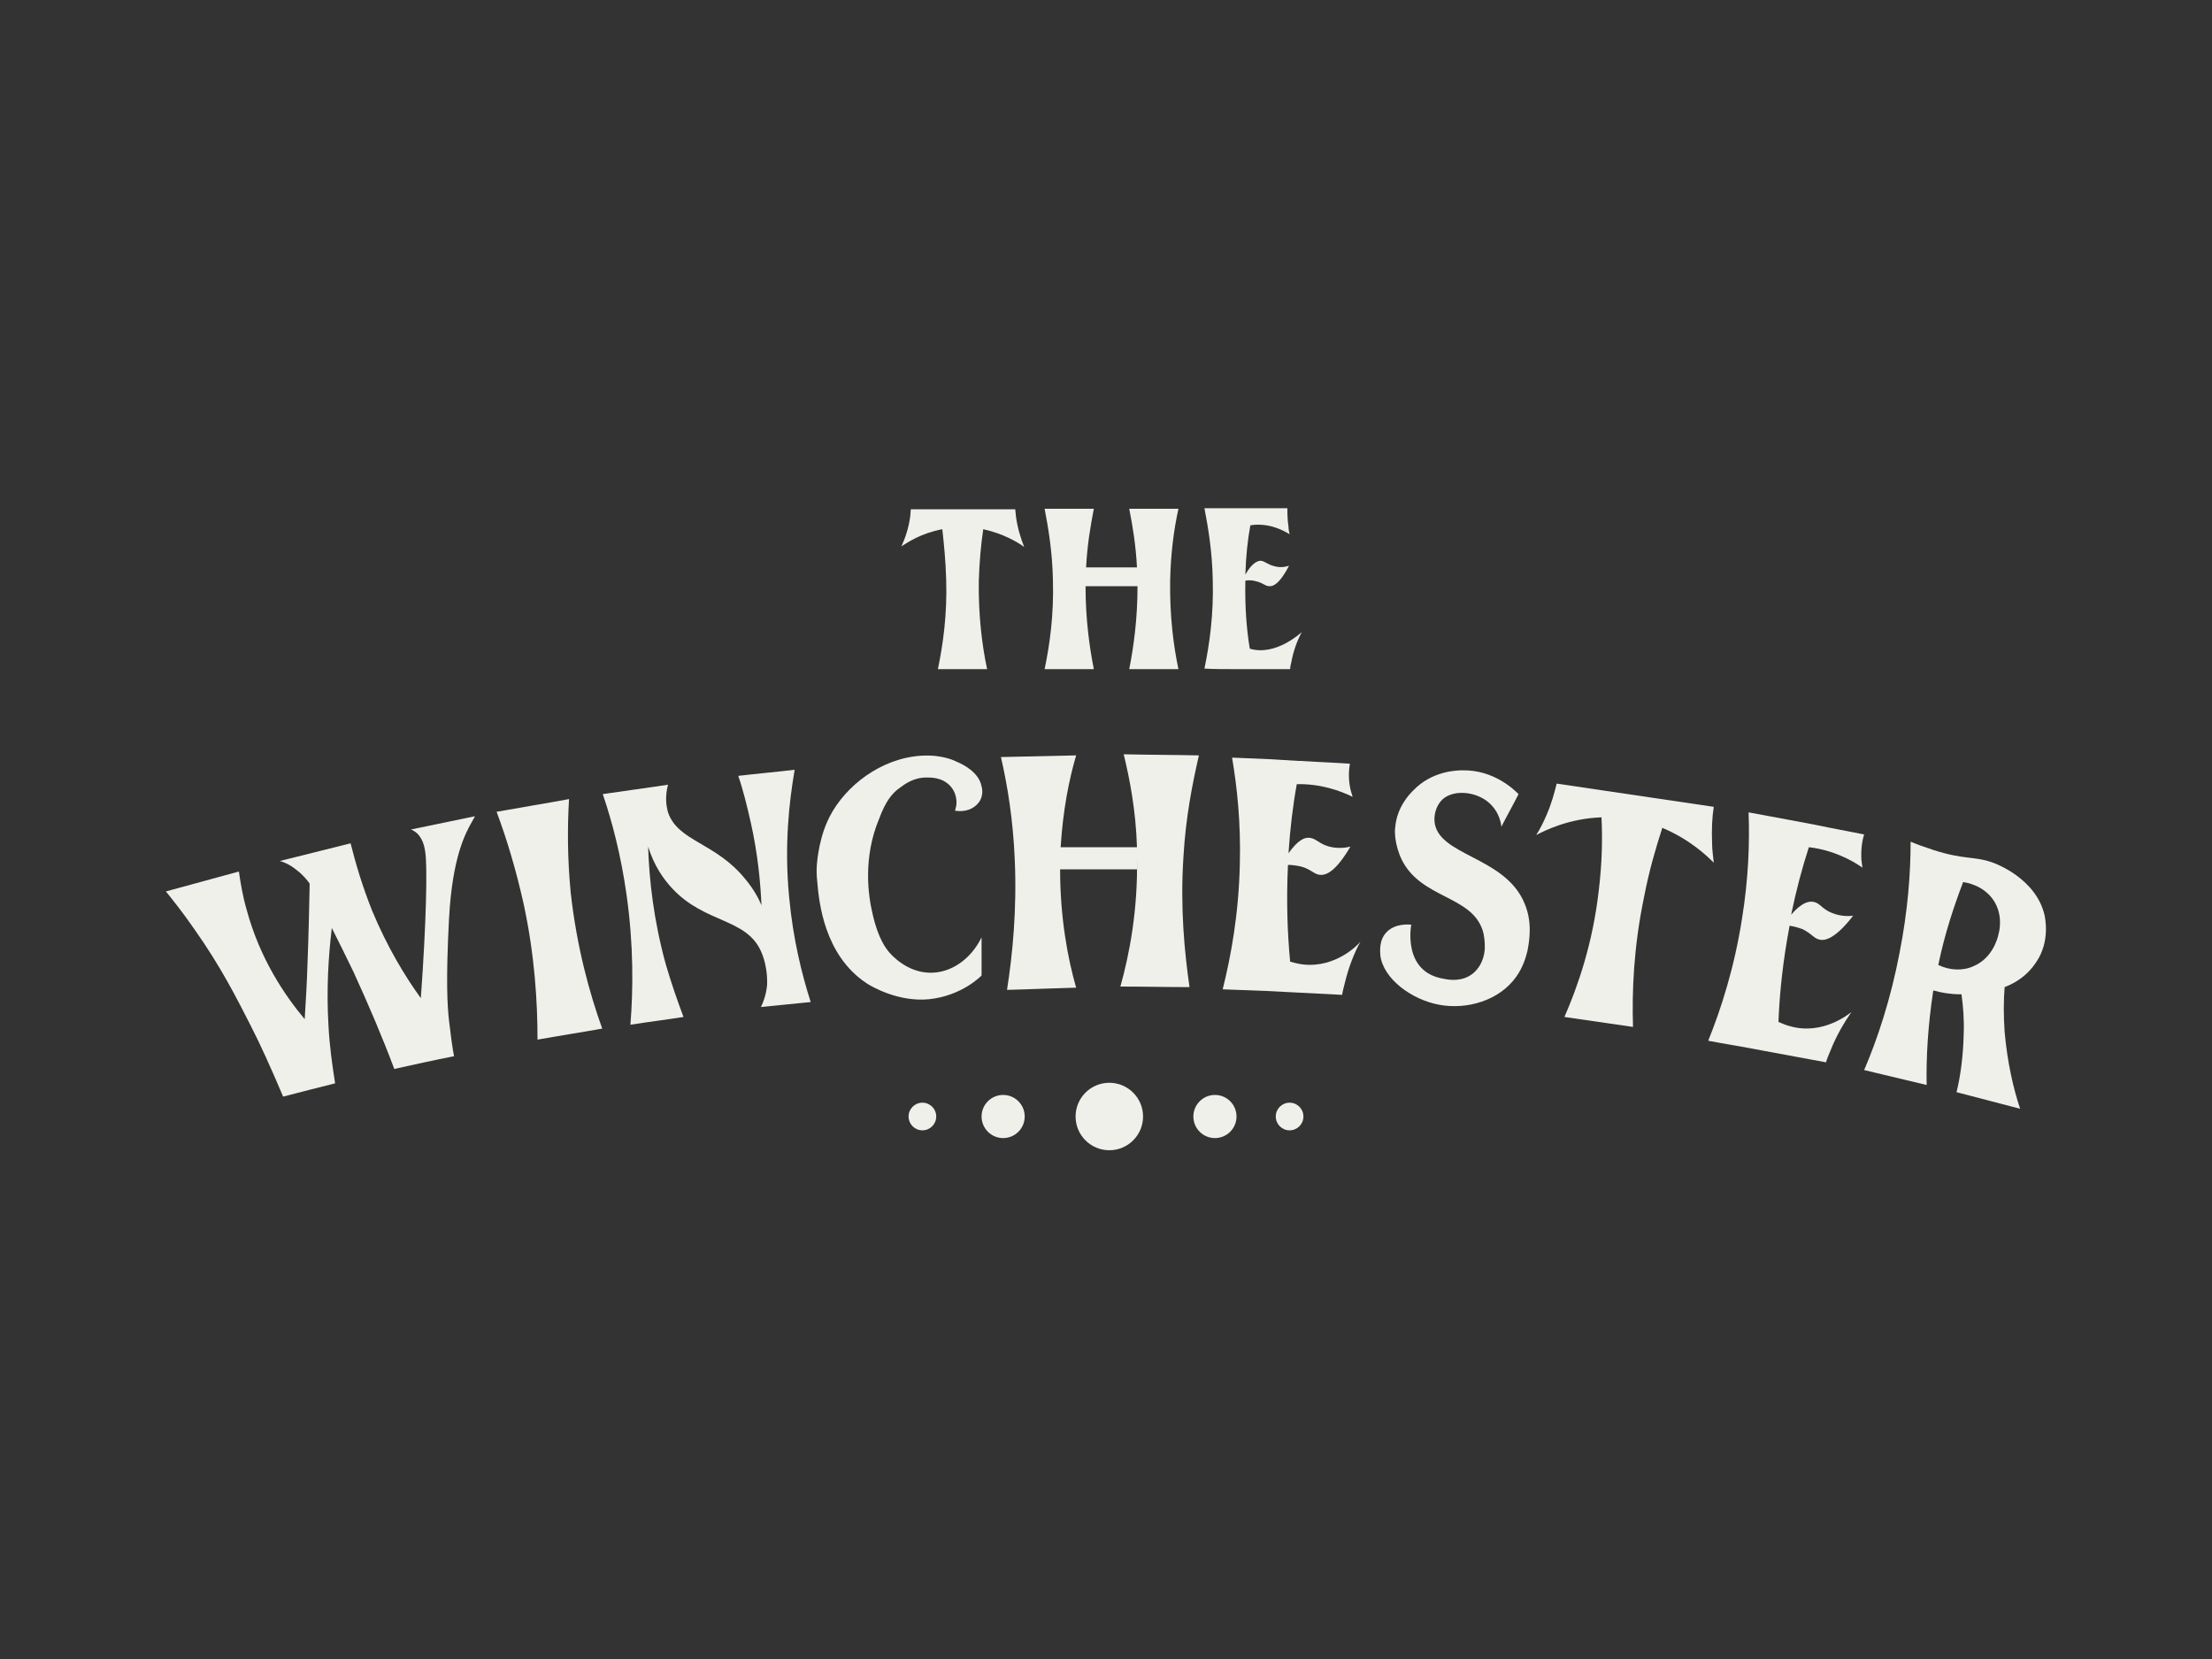 <?xml version="1.0" encoding="UTF-8"?>
<!-- Generator: Adobe Illustrator 28.0.0, SVG Export Plug-In . SVG Version: 6.00 Build 0)  -->
<svg xmlns="http://www.w3.org/2000/svg" xmlns:xlink="http://www.w3.org/1999/xlink" version="1.1" id="Layer_1" width="400" height="300" viewBox="0 0 400 300" style="enable-background:new 0 0 400 300;" xml:space="preserve">
<rect x="0" y="0" width="400" height="300" fill="#333333" stroke="none"/>
<style type="text/css">
	.st0{fill:#F0F0EB;}
</style>
<g>
	<path class="st0" d="M197.8,121c-0.8-4-1.5-9.1-1.5-15h9.4c0,5.9-0.7,11-1.5,15c3,0,6,0,8.9,0c-0.9-4.2-1.6-9.7-1.5-16   c0.1-5,0.7-9.4,1.5-13c-3,0-6,0-8.9,0c0.6,3,1.2,6.6,1.4,10.6h-9.2c0.2-4,0.8-7.5,1.4-10.6c-3,0-6,0-8.9,0   c0.7,3.6,1.4,7.9,1.5,12.8c0.2,6.4-0.6,11.9-1.5,16.2C191.9,121,194.8,121,197.8,121z"></path>
	<path class="st0" d="M223.1,121c1.2,0,2.3,0,3.5,0c2.2,0,4.4,0,6.7,0c0-0.4,0.1-0.8,0.2-1.2c0.4-2.2,1.1-4,1.9-5.5   c-0.2,0.2-4.8,4.4-9.4,3c-0.6-3.6-0.9-7.7-0.8-12.3c0.5-0.1,1.2-0.1,1.9,0.1c1.3,0.3,1.7,0.9,2.4,0.9c0.8,0.1,2-0.6,3.6-3.7   c-0.6,0.2-1.5,0.4-2.6,0.1c-1.3-0.3-1.7-0.9-2.5-1c-0.6,0-1.6,0.4-2.8,2.5c0.1-3.2,0.4-6.2,0.9-8.9c0.2,0,0.5-0.1,0.8-0.1   c3-0.2,5.3,1.1,6.3,1.7c-0.1-0.4-0.2-0.9-0.2-1.4c-0.2-1.2-0.2-2.3-0.2-3.3h-6.1c-1.4,0-2.8,0-4.2,0c-1.6,0-3.1,0-4.7,0   c0.7,3.6,1.4,7.9,1.5,12.8c0.2,6.4-0.6,11.9-1.5,16.2C219.5,121,221.3,121,223.1,121z"></path>
	<path class="st0" d="M171.1,104.8c0.2,6.4-0.6,11.9-1.5,16.2c3,0,6,0,8.9,0c-0.9-4.2-1.6-9.7-1.5-16c0.1-3.4,0.4-6.6,0.8-9.3   c3.7,0.8,6.3,2.4,7.4,3.2c-0.6-1.5-1.2-3.4-1.5-5.6c0-0.4-0.1-0.8-0.1-1.2c-1.7,0-3.4,0-5.1,0c-3,0-6,0-8.9,0c-1.6,0-3.3,0-4.9,0   c0,0.4-0.1,0.9-0.1,1.3c-0.3,2.1-0.9,3.9-1.6,5.4c1.1-0.7,3.6-2.4,7.4-3.1C170.7,98.4,171,101.4,171.1,104.8z"></path>
	<path class="st0" d="M74.9,150.3c1.5,0.9,1.9,2.9,2,3.8c0.4,2.5,0.2,12.6-0.8,26.4c-2.9-4-6.1-9.3-8.8-15.8   c-1.8-4.5-3-8.6-3.9-12.2c-4.3,1.1-8.5,2.1-12.8,3.2c0.8,0.2,1.9,0.7,3,1.6c1.2,0.9,2,1.9,2.4,2.5c-0.1,4.8-0.2,9.6-0.4,14.6   c-0.1,3.4-0.3,6.6-0.5,9.9c-3.6-4.3-8.1-10.9-10.5-19.8c-0.7-2.4-1.1-4.8-1.4-6.9c-4.4,1.2-8.8,2.4-13.2,3.6c1.3,1.6,3.2,4,5.2,6.9   c4.8,6.8,7.7,12.6,10.1,17.3c1.7,3.3,3.7,7.7,5.9,12.9c3.1-0.8,6.2-1.6,9.4-2.4c-0.5-3.2-1-6.6-1.2-10.4c-0.4-6.7,0-12.6,0.6-17.7   c1.3,2.6,2.6,5.2,3.9,7.9c2.8,6.1,5.3,12,7.4,17.6c3.6-0.8,7.2-1.6,10.8-2.3c-0.3-1.6-0.6-3.8-0.9-6.4c-0.3-2.7-0.6-7.1,0-18.5   c0.6-11.2,3-15.5,4.2-17.6c0.2-0.4,0.4-0.7,0.5-0.9c-3.9,0.8-7.7,1.6-11.6,2.4C74.4,150,74.6,150.1,74.9,150.3z"></path>
	<path class="st0" d="M102.9,144.5c-4.3,0.8-8.7,1.5-13.1,2.3c1.8,4.8,3.5,10.4,4.9,16.7c2,9.3,2.5,17.7,2.5,24.5   c3.9-0.7,7.8-1.3,11.7-2c-2.3-6.4-4.6-14.7-5.7-24.6C102.6,155.2,102.6,149.5,102.9,144.5z"></path>
	<path class="st0" d="M143.7,139.2c-3.4,0.4-6.8,0.7-10.2,1.1c0.9,2.6,1.6,5.5,2.3,8.6c1.2,5.4,1.7,10.4,1.9,14.8   c-0.5-1.2-1.4-2.9-2.9-4.7c-5.4-6.7-12.2-6.8-14-12.1c-0.3-1.1-0.6-2.7,0-5c-3.9,0.6-7.8,1.1-11.8,1.7c1.7,5,3.3,11.1,4.3,18.2   c1.3,9.2,1.2,17.2,0.7,23.5c3.2-0.5,6.4-0.9,9.6-1.4c-1.1-2.9-2.2-6.1-3.2-9.5c-2.2-8-3-15.2-3.2-21.3c1.1,3.5,2.8,5.9,4.4,7.6   c5.9,6.3,13.3,5.3,16,11.3c1.4,3.1,1.1,6.3,1.1,6.3c-0.2,1.7-0.7,3-1.1,3.8c3-0.3,6-0.6,9-0.9c-1.6-5-3.2-11.4-3.9-19   C141.8,152.9,142.7,145,143.7,139.2z"></path>
	<path class="st0" d="M214,155c0.4-7.1,1.6-13.2,2.8-18.4c-4.5-0.1-9.1-0.1-13.6-0.2c1.1,4.5,2.2,10.2,2.4,16.8h-13.8   c0.4-6.6,1.5-12.2,2.8-16.6c-4.5,0.1-9.1,0.2-13.6,0.3c1.2,5.2,2.2,11.4,2.5,18.5c0.4,9.2-0.4,17.2-1.4,23.6   c4.2-0.1,8.4-0.3,12.5-0.4c-1.5-5.2-2.9-12.6-2.9-21.4h13.9V155c0.2,9.6-1.4,17.7-3,23.4c4.2,0,8.4,0.1,12.5,0.1   C214.2,172.2,213.4,164.2,214,155z"></path>
	<circle class="st0" cx="200.6" cy="201.9" r="6.1"></circle>
	<circle class="st0" cx="219.7" cy="201.9" r="3.9"></circle>
	<circle class="st0" cx="181.4" cy="201.9" r="3.9"></circle>
	<ellipse class="st0" cx="166.8" cy="201.9" rx="2.5" ry="2.5"></ellipse>
	<circle class="st0" cx="233.2" cy="201.9" r="2.5"></circle>
	<path class="st0" d="M336.8,156.9c-0.1-0.4-0.1-0.9-0.2-1.4c-0.1-1.8,0.1-3.4,0.5-4.6c-2.9-0.6-5.8-1.1-8.6-1.7l0,0l0,0   c-0.2,0-0.3-0.1-0.5-0.1c-1.6-0.3-3.2-0.6-4.8-0.9c-2.3-0.4-4.7-0.9-7-1.3c0.2,5.4,0,11.9-1.2,19.3c-1.4,8.9-3.8,16.3-6.1,22   c2.6,0.5,5.2,0.9,7.8,1.4l13.5,2.5c0.2-0.7,0.5-1.4,0.8-2.1c1.1-2.8,2.5-5.1,3.8-7c-0.5,0.4-5.2,4.2-11,2.6   c-0.8-0.2-1.5-0.5-2.2-0.8c0.2-5.2,0.8-11,2-17.3c0,0,0-0.1,0-0.1c0.7,0.1,1.5,0.3,2.3,0.6c1.7,0.8,2.1,1.7,3.1,1.9   c1.1,0.3,3-0.3,6.1-4.3c-0.9,0.1-2.3,0.1-3.8-0.5c-1.8-0.7-2.2-1.8-3.3-2c-0.9-0.2-2.2,0.1-4.1,2.3c0.9-4.4,2-8.5,3.2-12.2   C331.4,153.7,334.8,155.5,336.8,156.9z"></path>
	<path class="st0" d="M235.6,174.4c-0.8-0.1-1.6-0.3-2.3-0.5c-0.5-5.2-0.7-11-0.4-17.4c0,0,0-0.1,0-0.1c0.7,0,1.5,0.1,2.4,0.3   c1.8,0.5,2.3,1.4,3.4,1.5c1.2,0.1,2.9-0.7,5.5-5.1c-0.9,0.2-2.2,0.4-3.8,0c-1.9-0.5-2.4-1.5-3.6-1.6c-0.9-0.1-2.1,0.4-3.8,2.8   c0.3-4.5,0.8-8.7,1.5-12.5c4.3-0.1,7.9,1.2,10.1,2.3c-0.1-0.4-0.3-0.9-0.4-1.4c-0.4-1.8-0.3-3.4-0.1-4.6c-2.9-0.2-5.9-0.3-8.8-0.5   l0,0l0,0c-0.2,0-0.3,0-0.5,0c-1.6-0.1-3.2-0.2-4.9-0.3c-2.4-0.1-4.8-0.2-7.1-0.3c0.9,5.3,1.6,11.8,1.4,19.3   c-0.2,9-1.6,16.6-3.1,22.6c2.6,0.1,5.3,0.2,7.9,0.3l13.7,0.7c0.1-0.7,0.3-1.4,0.5-2.2c0.7-2.9,1.7-5.4,2.8-7.4   C245.7,170.7,241.6,175.1,235.6,174.4z"></path>
	<path class="st0" d="M300.6,149.7c5,2.1,8.1,5.1,9.3,6.3c-0.1-1.1-0.3-2.3-0.3-3.5c-0.1-2.5,0-4.7,0.3-6.6   c-9.5-1.4-19-2.8-28.4-4.2c-0.4,1.6-0.9,3.5-1.8,5.6c-0.6,1.4-1.2,2.6-1.9,3.7c1.5-0.8,5.9-3,11.8-3.2c0.2,3.9,0.1,8.4-0.5,13.3   c-1.1,9.6-3.8,17.3-6.2,22.8c4.1,0.6,8.3,1.2,12.4,1.8c-0.2-6.4,0.1-14.4,2-23.5C298.2,157.5,299.4,153.4,300.6,149.7z"></path>
	<path class="st0" d="M369.7,165.4c-1.6-6.6-8.9-9.3-9.6-9.5c-3.2-1.1-4.9-0.4-10.5-2.2c-1.8-0.6-3.2-1.1-4.1-1.5   c0,5.7-0.5,12.5-2,20.1c-1.6,8.4-4,15.6-6.4,21.2c3.8,0.9,7.5,1.8,11.3,2.7c-0.1-4.8,0.2-10.6,1.2-17.1c1.4,0.4,3.1,0.7,4.9,0.7   c0.1,0,0.1,0,0.2,0c0.3,2.1,0.5,4.6,0.4,7.2c-0.1,4.1-0.6,7.7-1.3,10.5c3.8,1,7.7,2,11.5,3c-1.2-3.6-2.3-8.3-2.8-13.9   c-0.2-2.9-0.2-5.6,0-8.1c2.1-0.8,4.2-2.2,5.7-4.5C370.8,170.2,369.8,165.9,369.7,165.4z M350.5,174.5c1.2-5.8,2.9-10.8,4.5-15   c0.5,0.1,3.6,0.5,5.5,3.3c1.7,2.6,1.1,5.4,0.9,6.1c-0.2,1-1.2,4.4-4.5,5.8C355,175.6,352.6,175.5,350.5,174.5z"></path>
	<path class="st0" d="M162.8,142.4c0.8-0.6,2.4-1.8,4.7-1.8c0.7,0,2.9-0.1,4.4,1.6c0.8,0.9,1,2,1,2.2c0.2,1-0.1,1.8-0.2,2.2   c1.8,0.3,3.4-0.3,4.3-1.5c0.9-1.2,0.6-2.6,0.5-2.9c-0.5-2.6-3.4-4-4.6-4.5c-0.8-0.4-3.5-1.5-7.7-0.9c-7.1,1-13.3,6.3-15.7,12   c-1.6,3.7-1.8,7.8-1.8,7.8s-0.1,1.5,0.1,3c0.3,3.4,1.2,13.1,8.9,18.2c0.9,0.6,5.7,3.4,11.2,2.9c6.1-0.6,9.6-4.3,9.6-4.3v-6.9   c-1.9,3.9-5.5,6.5-9.4,6.4c-4.1-0.1-6.8-3.1-7.4-3.8c-0.4-0.5-1.9-2.3-2.9-6.8c-0.8-3.3-1.8-10.2,1.2-17.3   C160.1,145,161.3,143.4,162.8,142.4z"></path>
	<path class="st0" d="M259.4,148.5c-0.1-1.6,0.5-3,1.4-3.9c2.1-2,6.7-1.5,9,1.1c1.2,1.3,1.6,2.9,1.7,3.8c1-2,2.1-3.9,3.1-5.9   c-0.7-0.7-4.4-4.4-10.1-4.3c-1.1,0-5.6,0.1-9,3.7c-0.7,0.7-2.9,3-3.2,6.6c-0.1,0.5-0.2,3,1.2,5.9c3.5,7,12.5,6.4,14.6,12.7   c0.4,1.3,0.4,2.5,0.4,3.2c0,0.4-0.1,2.9-2.1,4.6c-2,1.6-4.3,1.2-5.3,1c-7.6-1.2-5.9-9.8-5.9-9.8c-0.4,0-2.9-0.3-4.5,1.4   c-1.4,1.5-1.1,3.5-1.1,4.1c0.5,4.3,5.7,8.1,10.7,9c4.9,0.9,10.8-0.7,13.9-5.1c1.2-1.7,1.7-3.4,2-4.6c0.4-2,0.9-5.3-0.5-8.6   C272.2,154.8,259.9,154.8,259.4,148.5z"></path>
</g>
</svg>
